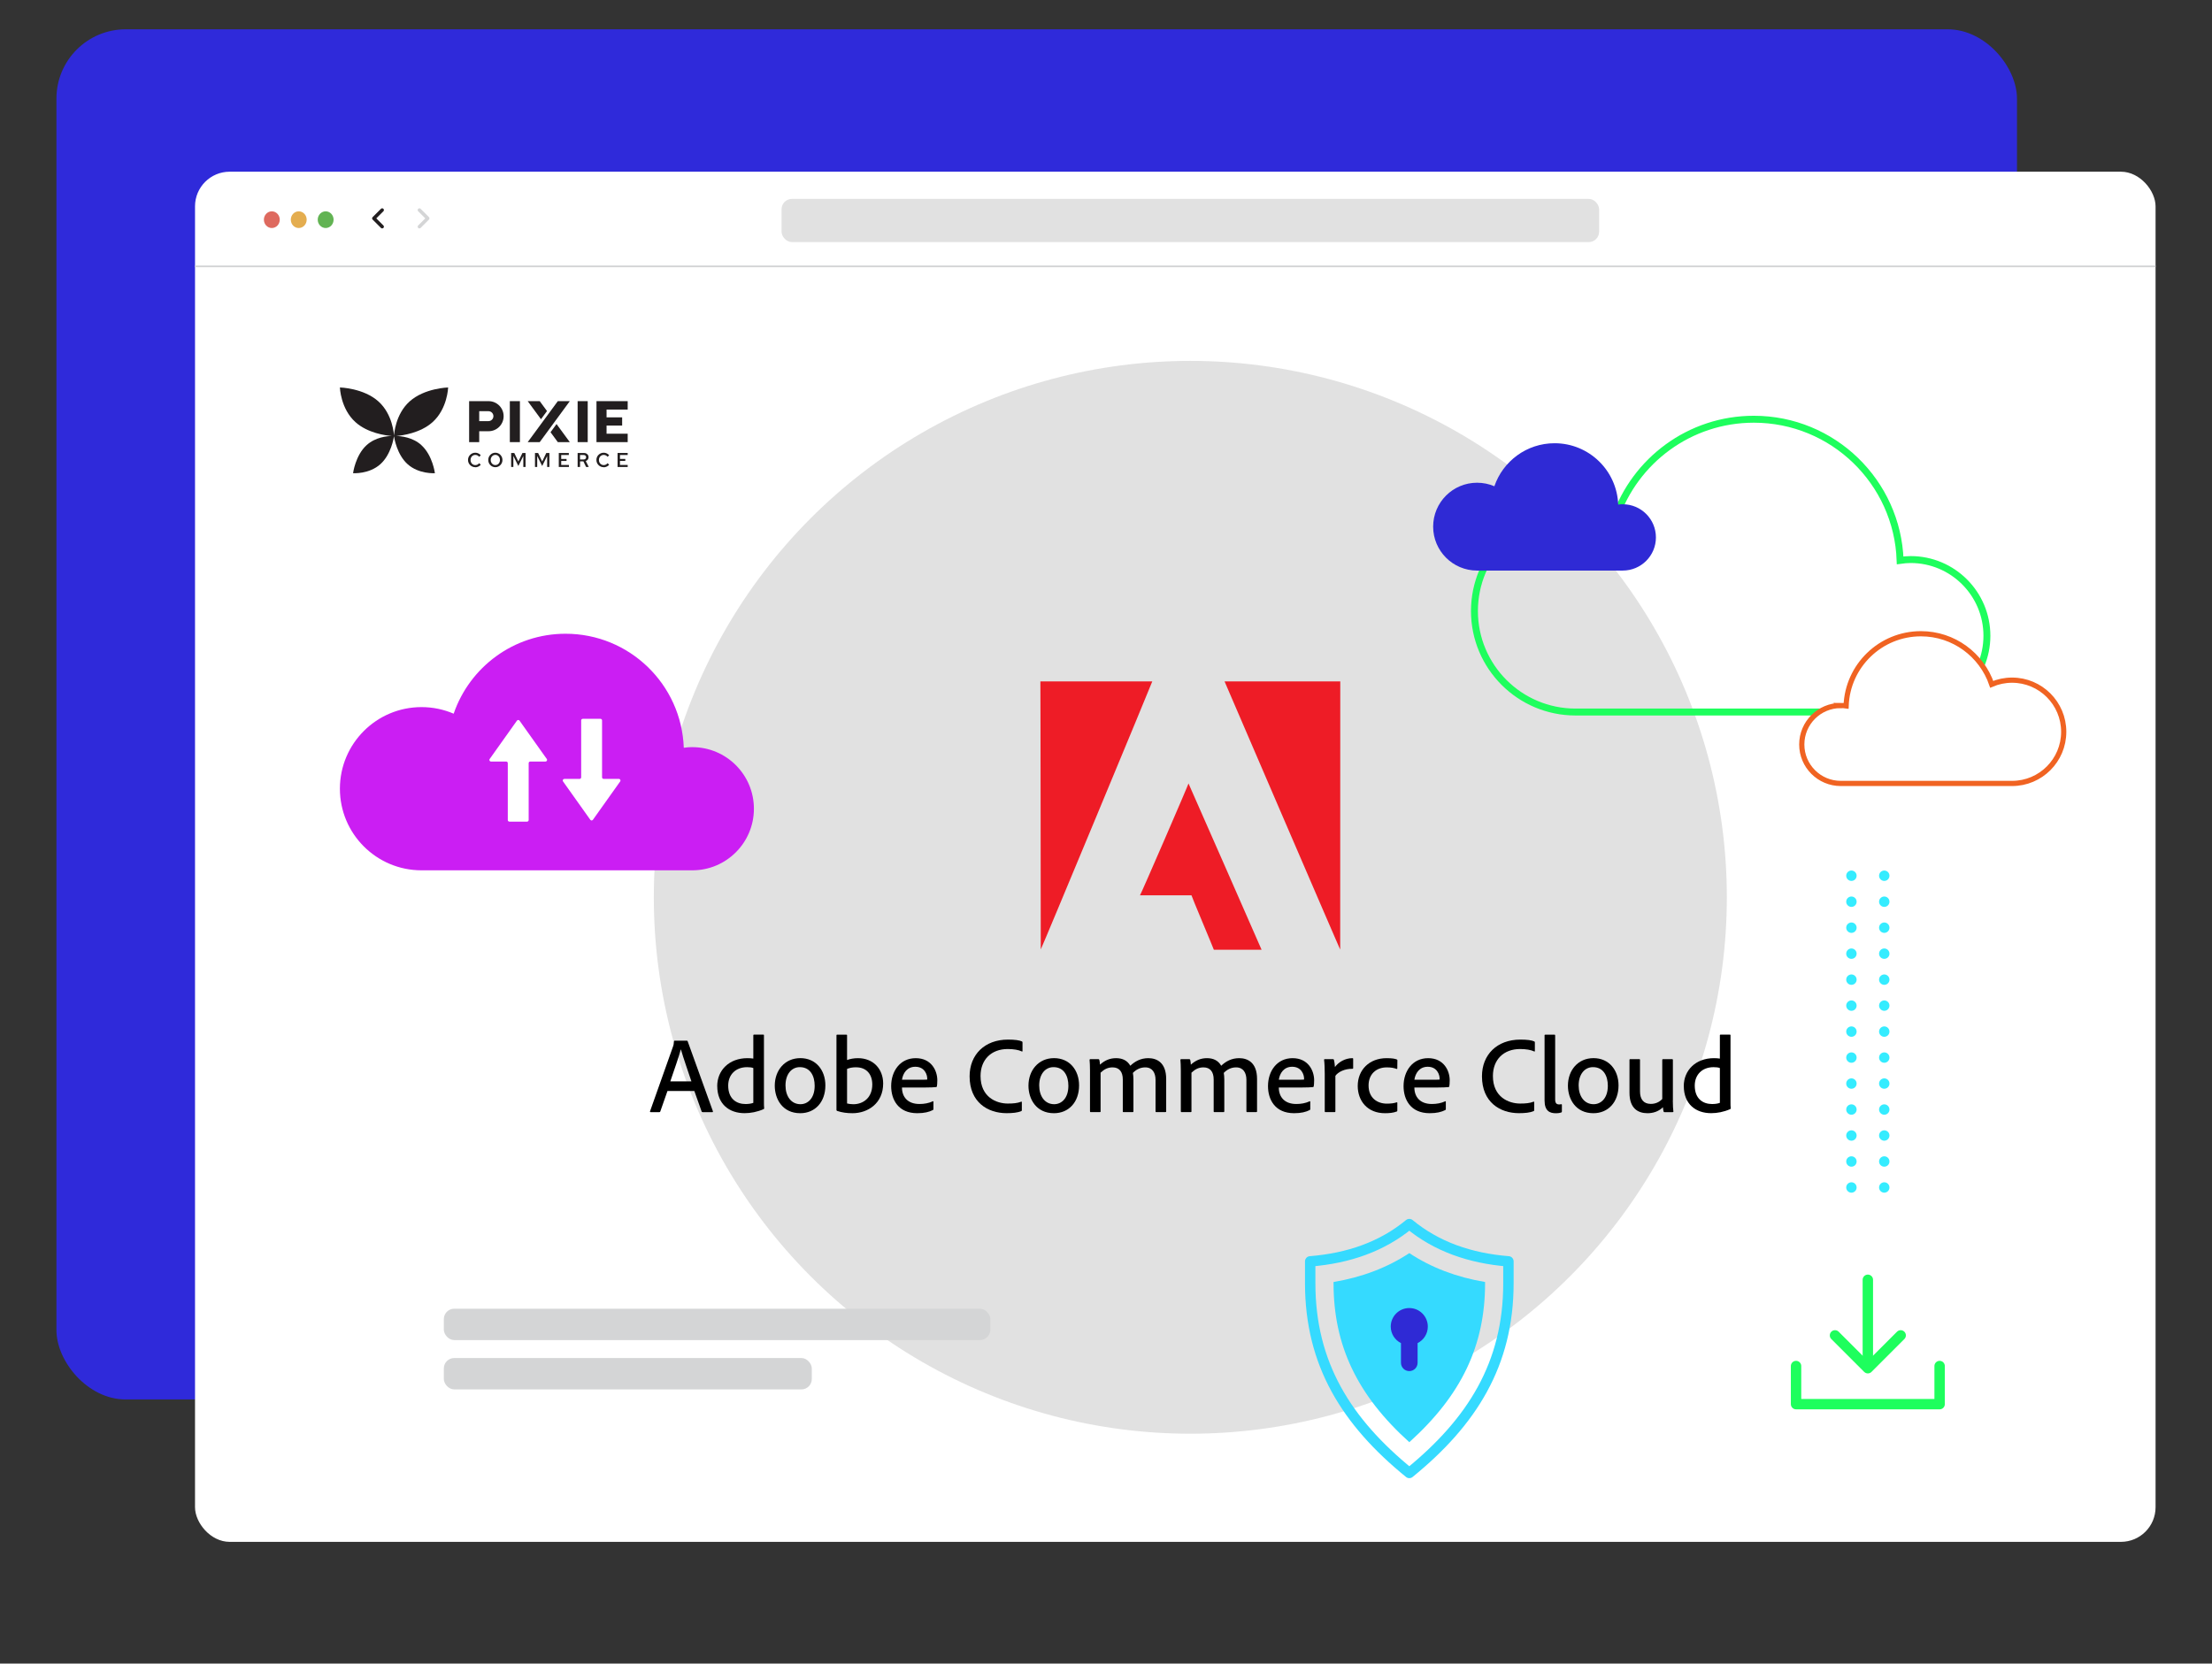 <?xml version="1.0" encoding="UTF-8"?><svg id="Layer_2" xmlns="http://www.w3.org/2000/svg" viewBox="0 0 638.48 480.27"><rect x="0" y="0" width="638.48" height="480.27" fill="#333333" stroke="none"/><defs><style>.cls-1{stroke:#221e1f;}.cls-1,.cls-2,.cls-3,.cls-4,.cls-5,.cls-6,.cls-7{fill:none;}.cls-1,.cls-2,.cls-3,.cls-6{stroke-linecap:round;stroke-linejoin:round;}.cls-2,.cls-7{stroke:#d4d5d6;}.cls-3{stroke:#35daff;}.cls-3,.cls-6{stroke-width:3px;}.cls-4,.cls-8,.cls-9,.cls-10,.cls-11,.cls-12,.cls-13,.cls-14,.cls-15,.cls-16,.cls-17,.cls-18,.cls-19,.cls-20,.cls-21{stroke-width:0px;}.cls-5{stroke-width:2px;}.cls-5,.cls-22,.cls-7{stroke-miterlimit:10;}.cls-5,.cls-6{stroke:#1efe5d;}.cls-8{fill:#ee1c26;fill-rule:evenodd;}.cls-22{stroke:#f06322;stroke-width:1.5px;}.cls-22,.cls-20{fill:#fff;}.cls-10{fill:#62b353;}.cls-11{fill:#35daff;}.cls-12{fill:#35ecff;}.cls-13{fill:#2f2ad5;}.cls-14{fill:#2f2ada;}.cls-15{fill:#221e1f;}.cls-16{fill:#cb1ef3;}.cls-17{fill:#de6a5f;}.cls-18{fill:#e1e1e1;}.cls-19{fill:#d4d5d6;}.cls-21{fill:#e4ad4f;}.cls-7{stroke-width:.5px;}</style></defs><g id="Layer_16"><rect class="cls-4" width="638.48" height="480.27"/><rect class="cls-14" x="16.29" y="8.46" width="565.9" height="395.56" rx="20" ry="20"/><rect class="cls-20" x="56.29" y="49.57" width="565.9" height="395.56" rx="10" ry="10"/><ellipse class="cls-17" cx="78.46" cy="63.42" rx="2.29" ry="2.41"/><ellipse class="cls-21" cx="86.23" cy="63.42" rx="2.29" ry="2.41"/><ellipse class="cls-10" cx="94" cy="63.42" rx="2.29" ry="2.41"/><rect class="cls-18" x="225.59" y="57.42" width="235.99" height="12.47" rx="3" ry="3"/><line class="cls-7" x1="56.29" y1="76.9" x2="622.19" y2="76.9"/><polyline class="cls-1" points="110.31 65.44 107.91 63.04 110.31 60.64"/><polyline class="cls-2" points="121.06 60.64 123.46 63.04 121.06 65.44"/><path class="cls-15" d="m121.64,128.51c-2.54-2.31-5.92-2.61-7.29-2.64,1.77-.14,6.98-.83,10.51-4,4.31-3.88,4.49-10.01,4.49-10.01,0,0-6.81.16-11.13,4.04-4.12,3.71-4.47,9.47-4.49,9.97,0,0,0,0,0,0s0,0,0,0c-.02-.5-.37-6.26-4.49-9.97-4.31-3.88-11.13-4.04-11.13-4.04,0,0,.18,6.13,4.49,10.01,3.53,3.18,8.74,3.86,10.51,4-1.37.02-4.75.33-7.29,2.64-3.26,2.96-3.91,8.1-3.91,8.1,0,0,4.65.33,7.91-2.63,3.05-2.77,3.81-7.45,3.9-8.04,0,0,0,0,0,0s0,0,0,0c.09.59.85,5.27,3.9,8.04,3.26,2.96,7.91,2.63,7.91,2.63,0,0-.64-5.14-3.91-8.1Z"/><path class="cls-15" d="m147.16,127.64v-11.83h2.91v11.83h-2.91Z"/><path class="cls-15" d="m166.73,127.64v-11.83h2.91v11.83h-2.91Z"/><path class="cls-15" d="m172.17,127.64v-11.83h9.01v2.43h-6.1v2.25h4.5v2.37h-4.5v2.35h6.1v2.43h-9.01Z"/><path class="cls-15" d="m141.02,115.81h-5.61v11.83h2.91v-3.15h2.71c2.4,0,4.34-1.94,4.34-4.34h0c0-2.4-1.94-4.34-4.34-4.34Zm1.4,4.34c0,.79-.64,1.43-1.43,1.43h-2.67v-2.87h2.67c.79,0,1.43.64,1.43,1.43h0Z"/><polygon class="cls-15" points="152.32 127.64 155.79 127.64 164.47 115.81 161.01 115.81 152.32 127.64"/><polygon class="cls-15" points="158.91 124.78 161.01 127.64 164.47 127.64 160.64 122.42 158.91 124.78"/><polygon class="cls-15" points="157.89 118.67 155.79 115.81 152.32 115.81 156.15 121.03 157.89 118.67"/><path class="cls-15" d="m137.19,134.88c-.29,0-.57-.05-.82-.16s-.48-.25-.67-.45c-.19-.19-.34-.41-.45-.66s-.16-.53-.16-.82.05-.57.16-.82.25-.47.45-.66.41-.34.67-.45.53-.16.82-.16c.21,0,.41.03.6.09.19.06.37.14.54.25.17.11.31.24.44.39l-.46.45c-.14-.18-.31-.32-.5-.41-.19-.09-.4-.14-.61-.14-.2,0-.38.04-.55.11-.17.07-.31.18-.44.31-.13.13-.22.29-.29.47s-.1.37-.1.58.03.4.1.58.17.33.29.47c.13.13.27.24.44.31.17.07.35.11.55.11.22,0,.42-.05.61-.14.19-.09.36-.23.5-.41l.46.45c-.12.15-.27.28-.44.39-.17.11-.35.19-.54.25-.19.06-.39.09-.6.09Z"/><path class="cls-15" d="m142.98,134.88c-.29,0-.55-.05-.8-.16-.25-.11-.47-.25-.65-.45-.19-.19-.33-.41-.44-.66s-.16-.53-.16-.82.05-.57.16-.82.25-.47.44-.66.4-.34.65-.45c.25-.11.52-.16.8-.16s.55.05.8.16c.25.11.47.25.65.45s.33.41.44.66c.1.25.16.53.16.82s-.05.57-.16.82c-.1.25-.25.47-.44.66-.19.19-.4.34-.65.45-.25.11-.52.16-.8.16Zm0-.62c.19,0,.36-.04.53-.11s.3-.18.42-.31c.12-.13.22-.29.28-.47.07-.18.1-.37.1-.58s-.03-.4-.1-.58c-.07-.18-.16-.33-.28-.47-.12-.13-.26-.24-.42-.31-.16-.07-.34-.11-.53-.11s-.36.04-.53.11c-.16.07-.3.18-.42.31s-.22.29-.29.47-.1.37-.1.58.03.4.1.58.16.33.29.47.26.24.42.31.34.11.53.11Z"/><path class="cls-15" d="m147.54,134.82v-4.05h.9l1.18,2.46,1.18-2.46h.9v4.05h-.65v-3.17l-1.43,2.88-1.44-2.9v3.19h-.64Z"/><path class="cls-15" d="m154.42,134.82v-4.05h.9l1.18,2.46,1.18-2.46h.9v4.05h-.65v-3.17l-1.43,2.88-1.44-2.9v3.19h-.64Z"/><path class="cls-15" d="m161.29,134.82v-4.05h2.9v.59h-2.2v1.13h1.54v.58h-1.54v1.16h2.23v.59h-2.92Z"/><path class="cls-15" d="m166.73,134.82v-4.05h1.8c.27,0,.5.05.71.16.2.1.36.25.48.43.11.18.17.4.17.64,0,.26-.07.49-.22.68-.14.19-.34.34-.59.42l.86,1.71h-.77l-.78-1.62h-.96v1.62h-.69Zm.69-2.17h1.04c.22,0,.39-.06.52-.18.13-.12.2-.27.2-.47s-.07-.35-.2-.47c-.13-.12-.3-.17-.52-.17h-1.04v1.28Z"/><path class="cls-15" d="m174.25,134.88c-.29,0-.57-.05-.82-.16s-.48-.25-.67-.45c-.19-.19-.34-.41-.45-.66s-.16-.53-.16-.82.05-.57.16-.82.25-.47.45-.66.41-.34.67-.45.53-.16.82-.16c.21,0,.41.03.6.09.19.06.37.14.54.25.17.11.31.24.44.39l-.46.45c-.14-.18-.31-.32-.5-.41-.19-.09-.4-.14-.61-.14-.2,0-.38.04-.55.11-.17.07-.31.18-.44.31-.13.13-.22.29-.29.47s-.1.37-.1.58.03.4.1.58.17.33.29.47c.13.13.27.24.44.31.17.07.35.11.55.11.22,0,.42-.05.61-.14.19-.09.36-.23.5-.41l.46.45c-.12.15-.27.28-.44.39-.17.11-.35.19-.54.25-.19.06-.39.09-.6.09Z"/><path class="cls-15" d="m178.26,134.82v-4.05h2.92v.59h-2.23v1.13h1.54v.58h-1.54v1.16h2.23v.59h-2.92Z"/><circle class="cls-18" cx="343.58" cy="259.05" r="154.86"/><path class="cls-8" d="m343.05,226.17c.09.09,21.12,48.06,21.1,48.02h-13.78c0-.15-6.53-15.64-6.46-15.72h-14.86c.13.04,14.21-32.46,14-32.3h0Z"/><path class="cls-8" d="m300.3,196.72h32.3c.09-.02-32.09,77.47-32.19,77.37,0-.11-.07-77.43-.11-77.37h0Z"/><path class="cls-8" d="m353.46,196.72h33.4c0,.2-.02,77.52-.02,77.41.02.25-33.38-77.41-33.38-77.41h0Z"/><path class="cls-9" d="m192.66,314.97l-2.06,5.88c-.03.16-.12.22-.28.22h-2.5c-.19,0-.25-.09-.19-.25l6.66-18.77c.09-.25.19-.53.25-1.44,0-.09.06-.16.16-.16h3.57c.12,0,.19.03.22.16l7.29,20.21c.03.16,0,.25-.16.25h-2.82c-.12,0-.22-.06-.28-.19l-2.1-5.91h-7.76Zm6.91-2.78c-.66-2.03-2.44-7.07-3.03-9.23h-.03c-.53,2.03-1.94,6.01-3.03,9.23h6.1Z"/><path class="cls-9" d="m207.02,313.56c0-4.57,3.44-8.07,8.7-8.07.69,0,1.13.03,1.72.12v-6.73c0-.13.06-.19.19-.19h2.69c.16,0,.19.06.19.16v19.39c0,.53,0,1.16.06,1.69,0,.16-.03.22-.16.28-1.88.81-3.72,1.16-5.5,1.16-4.44,0-7.88-2.63-7.88-7.82Zm10.42-5.22c-.47-.19-1.13-.25-1.81-.25-3.29,0-5.44,2.16-5.44,5.32,0,3.82,2.38,5.32,5,5.32.75,0,1.6-.09,2.25-.34v-10.04Z"/><path class="cls-9" d="m238.24,313.37c0,4.79-2.97,8.01-7.26,8.01-5.1,0-7.35-4.07-7.35-7.95,0-4.41,2.88-7.95,7.38-7.95s7.23,3.47,7.23,7.88Zm-11.51,0c0,3.07,1.6,5.41,4.32,5.41,2.13,0,4.1-1.72,4.1-5.32,0-2.82-1.25-5.38-4.29-5.38-2.41,0-4.13,2.06-4.13,5.29Z"/><path class="cls-9" d="m244.25,298.7c.19,0,.25.03.25.22v7.1c.94-.34,2-.53,3.16-.53,4.41,0,7.26,3.13,7.26,7.32,0,5.69-4.38,8.57-8.85,8.57-1.63,0-3.03-.19-4.44-.66-.12-.03-.19-.16-.19-.28v-21.55c0-.13.06-.19.19-.19h2.63Zm2.91,9.42c-1.25,0-1.97.19-2.66.47v9.98c.53.12,1.09.22,1.81.22,2.85,0,5.47-1.88,5.47-5.69,0-3.13-1.84-4.97-4.63-4.97Z"/><path class="cls-9" d="m260.35,313.97c0,2.66,1.6,4.75,5.04,4.75,1.38,0,2.66-.22,3.88-.78.09-.06.16-.03.16.12v2.1c0,.16-.03.25-.16.31-1.09.56-2.5.91-4.5.91-5.54,0-7.54-3.97-7.54-7.82,0-4.35,2.6-8.07,7.1-8.07s6.22,3.6,6.22,6.38c0,.81-.06,1.44-.12,1.75,0,.12-.09.19-.22.22-.47.06-1.78.12-3.22.12h-6.63Zm5.38-2.25c1.41,0,1.78-.03,1.91-.06v-.28c0-1.06-.69-3.41-3.44-3.41-2.41,0-3.57,1.88-3.85,3.75h5.38Z"/><path class="cls-9" d="m294.95,320.44c0,.19-.03.31-.19.34-1,.44-2.47.59-4.22.59-5.47,0-10.67-3.19-10.67-10.64,0-6.26,4.35-10.6,11.07-10.6,2.06,0,3.32.19,4.04.53.12.06.16.13.16.31v2.41c0,.22-.12.22-.22.16-.91-.44-2.35-.69-4.04-.69-4.72,0-7.85,3.03-7.85,7.79,0,6.1,4.57,7.95,7.85,7.95,1.56,0,2.72-.09,3.88-.53.12-.03.19-.03.19.12v2.25Z"/><path class="cls-9" d="m311.47,313.37c0,4.79-2.97,8.01-7.26,8.01-5.1,0-7.35-4.07-7.35-7.95,0-4.41,2.88-7.95,7.38-7.95s7.23,3.47,7.23,7.88Zm-11.51,0c0,3.07,1.6,5.41,4.32,5.41,2.13,0,4.1-1.72,4.1-5.32,0-2.82-1.25-5.38-4.29-5.38-2.41,0-4.13,2.06-4.13,5.29Z"/><path class="cls-9" d="m314.84,321.07c-.16,0-.22-.06-.22-.25v-11.73c0-1.31-.06-2.5-.12-3.1,0-.12.06-.22.22-.22h2.31c.16,0,.19.06.28.19.09.28.16.88.19,1.41,1.44-1.31,2.94-1.88,4.66-1.88,1.84,0,3.25.69,4.1,2.19,1.31-1.25,2.97-2.19,5.19-2.19,2.44,0,5.16,1.25,5.16,6.01v9.35c0,.16-.09.22-.25.22h-2.6c-.16,0-.22-.06-.22-.25v-9.07c0-2-.88-3.6-2.97-3.6-1.44,0-2.63.63-3.57,1.6.09.38.16,1.25.16,1.94v9.13c0,.16-.06.25-.22.25h-2.6c-.19,0-.25-.06-.25-.25v-9.17c0-2.25-1.03-3.5-2.94-3.5-1.35,0-2.38.5-3.47,1.53v11.17c0,.16-.03.22-.19.22h-2.66Z"/><path class="cls-9" d="m341.06,321.07c-.16,0-.22-.06-.22-.25v-11.73c0-1.31-.06-2.5-.12-3.1,0-.12.06-.22.22-.22h2.32c.16,0,.19.06.28.19.09.28.16.88.19,1.41,1.44-1.31,2.94-1.88,4.66-1.88,1.84,0,3.25.69,4.1,2.19,1.31-1.25,2.97-2.19,5.19-2.19,2.44,0,5.16,1.25,5.16,6.01v9.35c0,.16-.09.22-.25.22h-2.6c-.16,0-.22-.06-.22-.25v-9.07c0-2-.88-3.6-2.97-3.6-1.44,0-2.63.63-3.57,1.6.09.38.16,1.25.16,1.94v9.13c0,.16-.06.25-.22.25h-2.6c-.19,0-.25-.06-.25-.25v-9.17c0-2.25-1.03-3.5-2.94-3.5-1.35,0-2.38.5-3.47,1.53v11.17c0,.16-.03.22-.19.22h-2.66Z"/><path class="cls-9" d="m369.12,313.97c0,2.66,1.6,4.75,5.04,4.75,1.38,0,2.66-.22,3.88-.78.09-.06.16-.03.16.12v2.1c0,.16-.03.25-.16.31-1.09.56-2.5.91-4.5.91-5.54,0-7.54-3.97-7.54-7.82,0-4.35,2.6-8.07,7.1-8.07s6.22,3.6,6.22,6.38c0,.81-.06,1.44-.12,1.75,0,.12-.09.19-.22.22-.47.06-1.78.12-3.22.12h-6.63Zm5.38-2.25c1.41,0,1.78-.03,1.91-.06v-.28c0-1.06-.69-3.41-3.44-3.41-2.41,0-3.57,1.88-3.85,3.75h5.38Z"/><path class="cls-9" d="m384.76,305.77c.16,0,.22.06.28.22.12.41.25,1.41.28,2.06,1.06-1.44,2.94-2.56,5.04-2.56.16,0,.22.03.22.19v2.69c0,.12-.06.19-.25.19-2.19-.03-4.1.91-4.88,2.03v10.26c0,.16-.06.22-.22.22h-2.63c-.19,0-.22-.06-.22-.25v-10.79c0-1.31-.06-3.13-.19-4.07,0-.12.03-.19.19-.19h2.38Z"/><path class="cls-9" d="m403.31,320.66c0,.12,0,.19-.12.22-1.03.41-2.25.5-3.44.5-5.07,0-7.85-3.57-7.85-7.88,0-4.6,3.32-8.01,8.32-8.01,1.6,0,2.47.16,2.97.38.12.03.16.12.16.28l-.03,2.28c0,.19-.12.19-.22.16-.75-.28-1.56-.44-2.82-.44-3.07,0-5.25,1.97-5.25,5.22,0,3.63,2.53,5.25,5.29,5.25,1.13,0,2.1-.12,2.82-.38.16-.03.19.03.19.13v2.28Z"/><path class="cls-9" d="m408.25,313.97c0,2.66,1.6,4.75,5.04,4.75,1.38,0,2.66-.22,3.88-.78.09-.06.16-.03.16.12v2.1c0,.16-.03.25-.16.31-1.09.56-2.5.91-4.5.91-5.54,0-7.54-3.97-7.54-7.82,0-4.35,2.6-8.07,7.1-8.07s6.22,3.6,6.22,6.38c0,.81-.06,1.44-.12,1.75,0,.12-.09.19-.22.22-.47.06-1.78.12-3.22.12h-6.63Zm5.38-2.25c1.41,0,1.78-.03,1.91-.06v-.28c0-1.06-.69-3.41-3.44-3.41-2.41,0-3.57,1.88-3.85,3.75h5.38Z"/><path class="cls-9" d="m442.84,320.44c0,.19-.03.31-.19.34-1,.44-2.47.59-4.22.59-5.47,0-10.67-3.19-10.67-10.64,0-6.26,4.35-10.6,11.07-10.6,2.06,0,3.32.19,4.04.53.12.06.16.13.16.31v2.41c0,.22-.12.22-.22.16-.91-.44-2.35-.69-4.04-.69-4.72,0-7.85,3.03-7.85,7.79,0,6.1,4.57,7.95,7.85,7.95,1.56,0,2.72-.09,3.88-.53.12-.03.19-.03.19.12v2.25Z"/><path class="cls-9" d="m445.82,298.92c0-.16.09-.22.25-.22h2.6c.16,0,.22.06.22.22v18.52c0,1.09.44,1.41,1.19,1.41.22,0,.34-.03.59-.06.12-.03.16.03.16.16v1.91c0,.19-.03.25-.19.31-.31.12-.81.22-1.56.22-1.72,0-3.25-.63-3.25-3.69v-18.77Z"/><path class="cls-9" d="m467.18,313.37c0,4.79-2.97,8.01-7.26,8.01-5.1,0-7.35-4.07-7.35-7.95,0-4.41,2.88-7.95,7.38-7.95s7.23,3.47,7.23,7.88Zm-11.51,0c0,3.07,1.6,5.41,4.32,5.41,2.13,0,4.1-1.72,4.1-5.32,0-2.82-1.25-5.38-4.29-5.38-2.41,0-4.13,2.06-4.13,5.29Z"/><path class="cls-9" d="m482.85,317.69c0,1.66.09,2.5.16,3.16.03.16-.03.22-.19.22h-2.38c-.16,0-.22-.03-.25-.19-.09-.31-.19-.84-.19-1.22-1.35,1.31-2.97,1.72-4.47,1.72-2.78,0-5.19-1.44-5.19-5.91v-9.48c0-.19.06-.22.22-.22h2.63c.16,0,.19.06.19.22v9.1c0,2.22,1,3.6,3.1,3.6,1.38,0,2.44-.5,3.32-1.41v-11.29c0-.16.06-.22.22-.22h2.63c.19,0,.22.06.22.22v11.7Z"/><path class="cls-9" d="m486.01,313.56c0-4.57,3.44-8.07,8.7-8.07.69,0,1.13.03,1.72.12v-6.73c0-.13.06-.19.19-.19h2.69c.16,0,.19.06.19.16v19.39c0,.53,0,1.16.06,1.69,0,.16-.03.22-.16.28-1.88.81-3.72,1.16-5.5,1.16-4.44,0-7.88-2.63-7.88-7.82Zm10.42-5.22c-.47-.19-1.13-.25-1.81-.25-3.29,0-5.44,2.16-5.44,5.32,0,3.82,2.38,5.32,5,5.32.75,0,1.6-.09,2.25-.34v-10.04Z"/><path class="cls-5" d="m551.51,161.54c-1.04,0-2.05.1-3.05.24-.8-22.64-19.4-40.75-42.23-40.75-18.55,0-34.29,11.95-39.99,28.57-3.53-1.51-7.41-2.36-11.49-2.36-16.11,0-29.16,13.06-29.16,29.16s13.06,29.16,29.16,29.16h96.75c12.16,0,22.01-9.86,22.01-22.01s-9.86-22.01-22.01-22.01Z"/><path class="cls-22" d="m531.31,203.67c.53,0,1.05.05,1.56.12.41-11.57,9.91-20.83,21.59-20.83,9.48,0,17.53,6.11,20.44,14.6,1.8-.77,3.79-1.2,5.87-1.2,8.23,0,14.91,6.67,14.91,14.91s-6.67,14.91-14.91,14.91h-49.45c-6.21,0-11.25-5.04-11.25-11.25s5.04-11.25,11.25-11.25Z"/><path class="cls-13" d="m468.4,145.57c-.45,0-.89.04-1.32.1-.35-9.84-8.43-17.71-18.36-17.71-8.06,0-14.91,5.2-17.38,12.42-1.53-.66-3.22-1.02-4.99-1.02-7,0-12.68,5.68-12.68,12.68s5.68,12.68,12.68,12.68h42.05c5.28,0,9.57-4.28,9.57-9.57s-4.28-9.57-9.57-9.57Z"/><path class="cls-16" d="m199.83,215.69c-.84,0-1.65.08-2.46.19-.65-18.29-15.67-32.92-34.12-32.92-14.98,0-27.7,9.65-32.3,23.08-2.85-1.22-5.98-1.9-9.28-1.9-13.01,0-23.56,10.55-23.56,23.56s10.55,23.56,23.56,23.56h78.16c9.82,0,17.78-7.96,17.78-17.78s-7.96-17.78-17.78-17.78Z"/><path class="cls-20" d="m157.83,219.12l-7.87-11.07c-.18-.26-.57-.26-.75,0l-7.87,11.07c-.22.3,0,.73.37.73h4.4c.25,0,.46.21.46.46v16.43c0,.25.21.46.46.46h5.11c.25,0,.46-.21.46-.46v-16.43c0-.25.21-.46.46-.46h4.4c.37,0,.59-.42.37-.73Z"/><path class="cls-20" d="m162.52,225.6l7.87,11.07c.18.26.57.26.75,0l7.87-11.07c.22-.3,0-.73-.37-.73h-4.4c-.25,0-.46-.21-.46-.46v-16.43c0-.25-.21-.46-.46-.46h-5.11c-.25,0-.46.21-.46.46v16.43c0,.25-.21.46-.46.46h-4.4c-.37,0-.59.42-.37.73Z"/><polyline class="cls-6" points="518.42 394.37 518.42 405.37 559.86 405.37 559.86 394.37"/><polyline class="cls-6" points="548.62 385.52 539.14 395 529.66 385.52"/><line class="cls-6" x1="539.14" y1="369.47" x2="539.14" y2="393.64"/><path class="cls-12" d="m534.4,341.32c.83,0,1.5.67,1.5,1.5h0c0,.83-.67,1.5-1.5,1.5h0c-.82,0-1.5-.67-1.5-1.5h0c0-.83.68-1.5,1.5-1.5Zm0-7.5c.83,0,1.5.67,1.5,1.5h0c0,.83-.67,1.5-1.5,1.5h0c-.82,0-1.5-.67-1.5-1.5h0c0-.83.68-1.5,1.5-1.5Zm0-7.5c.83,0,1.5.67,1.5,1.5h0c0,.82-.67,1.5-1.5,1.5h0c-.82,0-1.5-.68-1.5-1.5h0c0-.83.68-1.5,1.5-1.5Zm0-7.5c.83,0,1.5.67,1.5,1.5h0c0,.83-.67,1.5-1.5,1.5h0c-.82,0-1.5-.67-1.5-1.5h0c0-.83.68-1.5,1.5-1.5Zm0-7.5c.83,0,1.5.67,1.5,1.5h0c0,.83-.67,1.5-1.5,1.5h0c-.82,0-1.5-.67-1.5-1.5h0c0-.83.68-1.5,1.5-1.5Zm0-7.5c.83,0,1.5.67,1.5,1.5h0c0,.82-.67,1.5-1.5,1.5h0c-.82,0-1.5-.68-1.5-1.5h0c0-.83.68-1.5,1.5-1.5Zm0-7.5c.83,0,1.5.67,1.5,1.5h0c0,.83-.67,1.5-1.5,1.5h0c-.82,0-1.5-.67-1.5-1.5h0c0-.83.68-1.5,1.5-1.5Zm0-7.5c.83,0,1.5.67,1.5,1.5h0c0,.82-.67,1.5-1.5,1.5h0c-.82,0-1.5-.68-1.5-1.5h0c0-.83.68-1.5,1.5-1.5Zm0-7.5c.83,0,1.5.67,1.5,1.5h0c0,.83-.67,1.5-1.5,1.5h0c-.82,0-1.5-.67-1.5-1.5h0c0-.83.68-1.5,1.5-1.5Zm0-7.5c.83,0,1.5.67,1.5,1.5h0c0,.83-.67,1.5-1.5,1.5h0c-.82,0-1.5-.67-1.5-1.5h0c0-.83.68-1.5,1.5-1.5Zm0-7.5c.83,0,1.5.67,1.5,1.5h0c0,.83-.67,1.5-1.5,1.5h0c-.82,0-1.5-.67-1.5-1.5h0c0-.83.68-1.5,1.5-1.5Zm0-7.5c.83,0,1.5.67,1.5,1.5h0c0,.83-.67,1.5-1.5,1.5h0c-.82,0-1.5-.67-1.5-1.5h0c0-.83.68-1.5,1.5-1.5Zm0-7.5c.83,0,1.5.67,1.5,1.5h0c0,.83-.67,1.5-1.5,1.5h0c-.82,0-1.5-.67-1.5-1.5h0c0-.83.68-1.5,1.5-1.5Z"/><path class="cls-12" d="m543.88,341.32c.83,0,1.5.67,1.5,1.5h0c0,.83-.67,1.5-1.5,1.5h0c-.82,0-1.5-.67-1.5-1.5h0c0-.83.68-1.5,1.5-1.5Zm0-7.5c.83,0,1.5.67,1.5,1.5h0c0,.83-.67,1.5-1.5,1.5h0c-.82,0-1.5-.67-1.5-1.5h0c0-.83.68-1.5,1.5-1.5Zm0-7.5c.83,0,1.5.67,1.5,1.5h0c0,.82-.67,1.5-1.5,1.5h0c-.82,0-1.5-.68-1.5-1.5h0c0-.83.68-1.5,1.5-1.5Zm0-7.5c.83,0,1.5.67,1.5,1.5h0c0,.83-.67,1.5-1.5,1.5h0c-.82,0-1.5-.67-1.5-1.5h0c0-.83.68-1.5,1.5-1.5Zm0-7.5c.83,0,1.5.67,1.5,1.5h0c0,.83-.67,1.5-1.5,1.5h0c-.82,0-1.5-.67-1.5-1.5h0c0-.83.68-1.5,1.5-1.5Zm0-7.5c.83,0,1.5.67,1.5,1.5h0c0,.82-.67,1.5-1.5,1.5h0c-.82,0-1.5-.68-1.5-1.5h0c0-.83.68-1.5,1.5-1.5Zm0-7.5c.83,0,1.5.67,1.5,1.5h0c0,.83-.67,1.5-1.5,1.5h0c-.82,0-1.5-.67-1.5-1.5h0c0-.83.68-1.5,1.5-1.5Zm0-7.5c.83,0,1.5.67,1.5,1.5h0c0,.82-.67,1.5-1.5,1.5h0c-.82,0-1.5-.68-1.5-1.5h0c0-.83.68-1.5,1.5-1.5Zm0-7.5c.83,0,1.5.67,1.5,1.5h0c0,.83-.67,1.5-1.5,1.5h0c-.82,0-1.5-.67-1.5-1.5h0c0-.83.68-1.5,1.5-1.5Zm0-7.5c.83,0,1.5.67,1.5,1.5h0c0,.83-.67,1.5-1.5,1.5h0c-.82,0-1.5-.67-1.5-1.5h0c0-.83.68-1.5,1.5-1.5Zm0-7.5c.83,0,1.5.67,1.5,1.5h0c0,.83-.67,1.5-1.5,1.5h0c-.82,0-1.5-.67-1.5-1.5h0c0-.83.68-1.5,1.5-1.5Zm0-7.5c.83,0,1.5.67,1.5,1.5h0c0,.83-.67,1.5-1.5,1.5h0c-.82,0-1.5-.67-1.5-1.5h0c0-.83.68-1.5,1.5-1.5Zm0-7.5c.83,0,1.5.67,1.5,1.5h0c0,.83-.67,1.5-1.5,1.5h0c-.82,0-1.5-.67-1.5-1.5h0c0-.83.68-1.5,1.5-1.5Z"/><rect class="cls-19" x="128.11" y="377.82" width="157.74" height="9.06" rx="3" ry="3"/><rect class="cls-19" x="128.11" y="392.06" width="106.21" height="9.06" rx="3" ry="3"/><path class="cls-3" d="m406.79,425.24h0c18.1-14.73,28.61-31.44,28.61-54.78v-6.31c-11.12-.89-20.77-4.28-28.61-10.76-7.84,6.48-17.49,9.87-28.61,10.76v6.31c0,23.34,10.51,40.05,28.61,54.78h0Z"/><path class="cls-11" d="m406.79,416.36c-15.08-13.6-21.87-27.95-21.87-45.9v-.35c8.24-1.38,15.56-4.18,21.87-8.34,6.31,4.17,13.63,6.96,21.87,8.34v.35c0,17.95-6.79,32.3-21.87,45.9Z"/><path class="cls-13" d="m412.13,382.98c0-2.95-2.39-5.35-5.35-5.35s-5.35,2.39-5.35,5.35c0,2.09,1.2,3.89,2.95,4.77v5.68c0,1.32,1.07,2.4,2.4,2.4s2.4-1.07,2.4-2.4v-5.68c1.75-.88,2.95-2.68,2.95-4.77Z"/></g></svg>